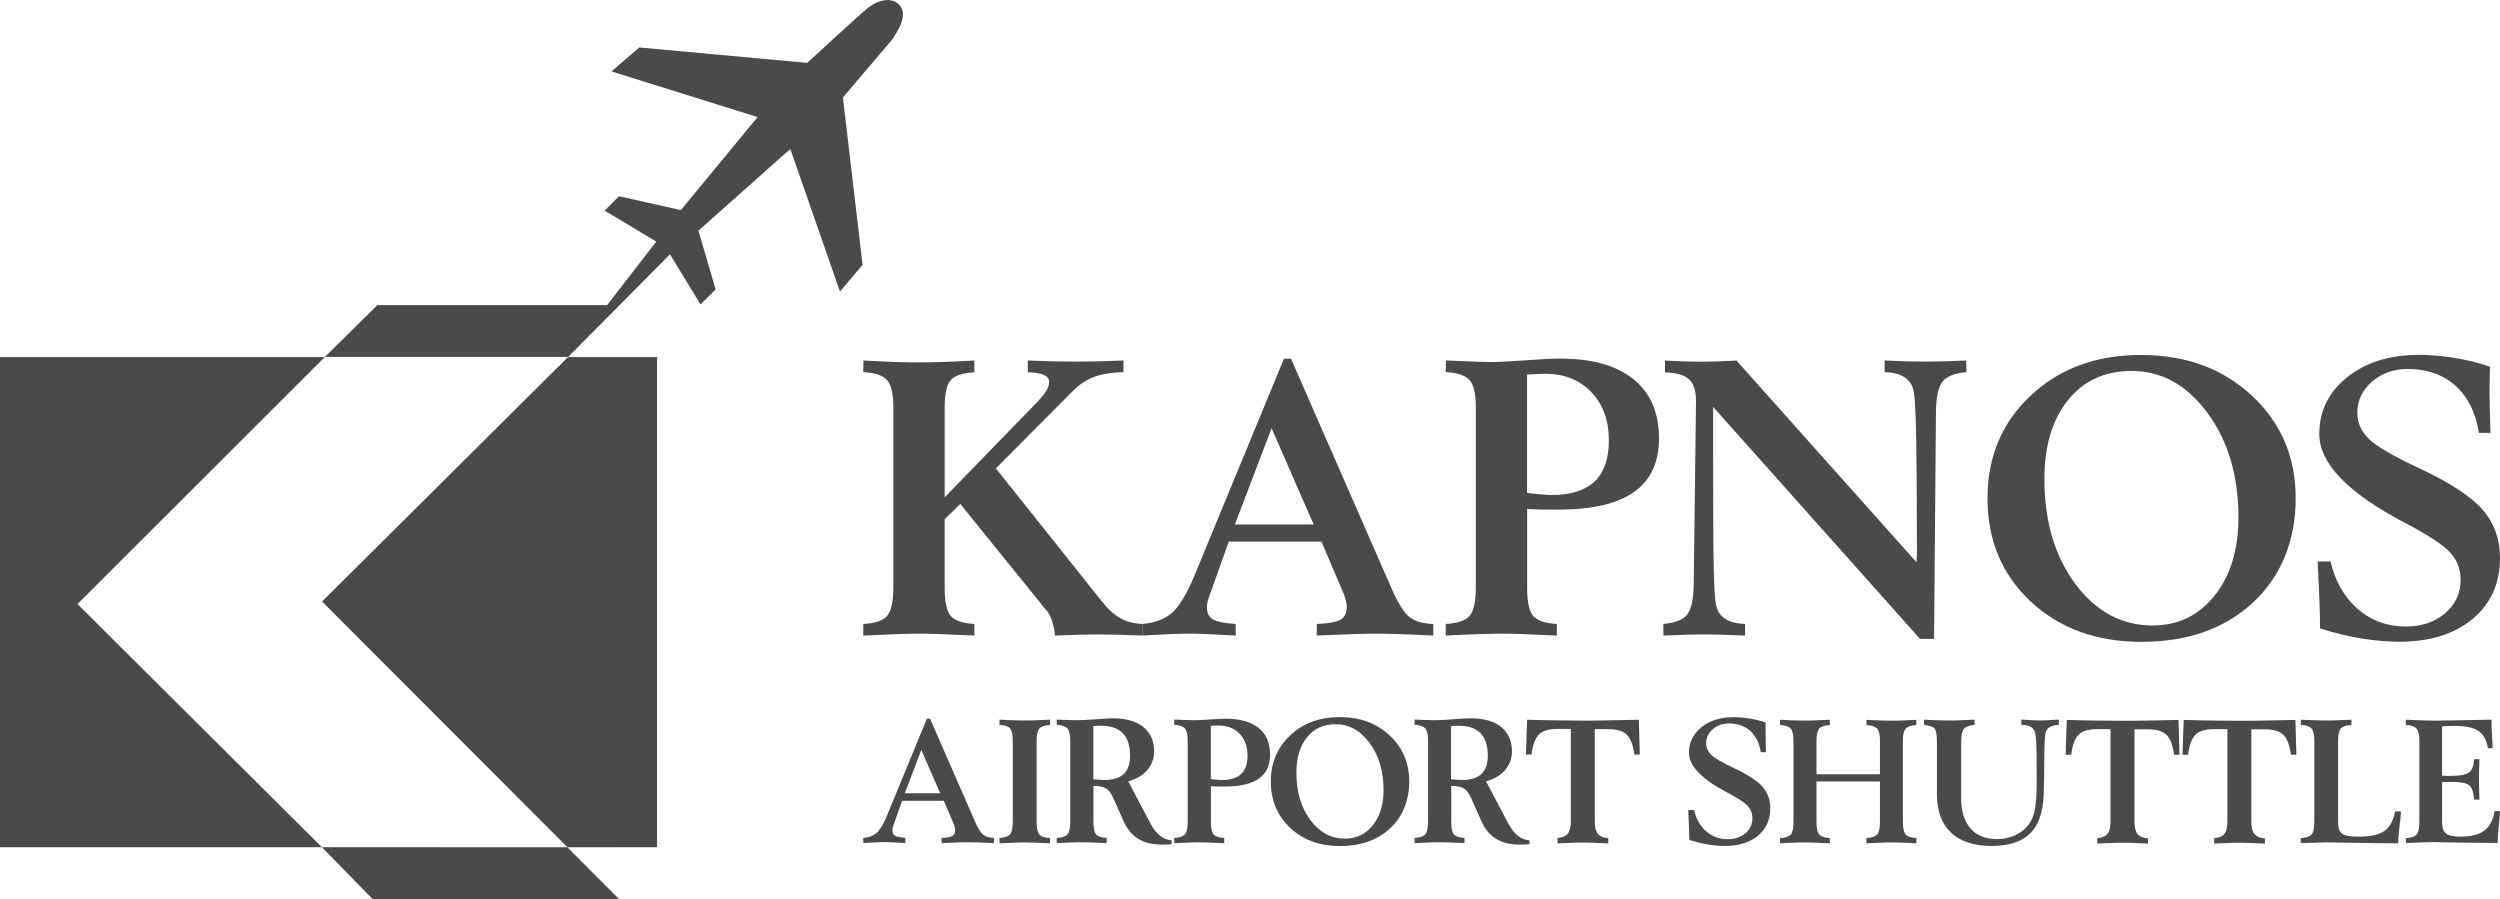 <?xml version="1.0" encoding="UTF-8"?>
<svg id="Layer_2" data-name="Layer 2" xmlns="http://www.w3.org/2000/svg" viewBox="0 0 262.84 94.54">
  <defs>
    <style>
      .cls-1 {
        fill: #4a4a49;
      }
    </style>
  </defs>
  <g id="Layer_1-2" data-name="Layer 1">
    <g>
      <g>
        <polygon class="cls-1" points="39.19 94.54 65.1 94.54 59.65 89.08 33.84 89.07 39.19 94.54"/>
        <polygon class="cls-1" points="0 37.54 34.15 37.54 8.15 63.51 33.84 89.07 0 89.07 0 37.54"/>
        <polygon class="cls-1" points="59.72 37.54 69.08 37.54 69.08 89.07 59.66 89.08 33.86 63.24 59.72 37.54"/>
        <path class="cls-1" d="M93.76,4.2s-.02.03-.03.04c0,0,0,0,0,0l-5.11,6.01,2.07,17.6-2.38,2.8-5.22-14.99-9.66,8.59,1.81,6.18-1.59,1.58-3.21-5.27-10.71,10.79h-25.58l5.52-5.45h24.16l5.17-6.68-5.43-3.26,1.51-1.51,6.5,1.46,8.07-9.78-15.36-4.8,2.92-2.52,17.66,1.62s5.85-5.4,6.29-5.7q.29-.2,0,0c1.12-.95,2.46-1.15,3.19-.58.89.69.81,1.92-.6,3.88h0Z"/>
      </g>
      <g>
        <g>
          <path class="cls-1" d="M90.78,37.9c1.37.08,2.52.13,3.44.16.92.03,1.72.04,2.4.04s1.47-.02,2.37-.04c.9-.03,2.05-.08,3.45-.16v1.24c-1.23.07-2.05.34-2.48.82-.43.48-.64,1.43-.64,2.86v9.46l9.68-9.96c.49-.52.83-.94,1.02-1.26.19-.32.28-.63.28-.94s-.19-.54-.58-.71-.94-.26-1.66-.27v-1.24c.96.04,1.86.07,2.7.09s1.63.03,2.38.03c.67,0,1.41-.01,2.24-.03.83-.02,1.74-.05,2.74-.09v1.22c-1.21.03-2.23.19-3.05.49-.82.3-1.56.78-2.23,1.45l-8.14,8.18,11.14,13.98c.65.83,1.31,1.42,1.96,1.78.65.36,1.42.56,2.3.6l-.02,1.22c-1.03-.04-1.94-.07-2.74-.09s-1.48-.03-2.04-.03c-.4,0-.97.01-1.7.03-.73.02-1.63.05-2.68.09-.05-.56-.16-1.07-.31-1.53-.15-.46-.32-.8-.51-1.01l-9.14-11.3-1.64,1.6v7.28c0,1.45.22,2.42.65,2.91s1.26.76,2.47.83v1.22c-1.64-.08-2.88-.13-3.73-.16-.85-.03-1.54-.04-2.09-.04s-1.22.01-2.06.04c-.84.03-2.11.08-3.8.16v-1.22c1.24-.07,2.08-.35,2.51-.85.43-.5.65-1.52.65-3.05v-18.92c0-1.39-.22-2.33-.66-2.82-.44-.49-1.27-.77-2.5-.84l.02-1.22h0Z"/>
          <path class="cls-1" d="M120.09,66.82v-1.22c1.32-.11,2.37-.5,3.14-1.18.77-.68,1.57-2.01,2.38-3.98l9.38-22.73h.74l10.62,24.27c.69,1.55,1.33,2.53,1.91,2.95.58.42,1.39.64,2.43.67v1.22c-1.64-.08-2.92-.13-3.83-.16-.91-.03-1.66-.04-2.23-.04s-1.27.01-2.14.04c-.87.03-2.22.08-4.06.16l.02-1.22c1.25-.05,2.09-.21,2.51-.46.42-.25.63-.71.63-1.36,0-.16-.02-.35-.07-.57-.05-.22-.12-.45-.21-.69l-2.38-5.58h-9.74l-2.1,5.88c-.07.17-.12.35-.15.53s-.05.36-.05.53c0,.57.21.98.62,1.23.41.25,1.21.41,2.4.49l.02,1.22c-1.37-.08-2.42-.13-3.14-.16-.72-.03-1.31-.04-1.78-.04s-1.06.01-1.79.04c-.73.03-1.77.08-3.13.16h0ZM129.83,55.14h8.28l-4.42-10.12-3.86,10.12h0Z"/>
          <path class="cls-1" d="M152,66.82v-1.22c1.24-.07,2.08-.35,2.51-.85.43-.5.65-1.52.65-3.05v-18.92c0-1.39-.22-2.33-.66-2.82-.44-.49-1.27-.77-2.5-.84l.02-1.22c.36.01.89.03,1.58.06,1.56.07,2.57.1,3.04.1.88,0,2.14-.06,3.78-.18,1.64-.12,2.83-.18,3.58-.18,3.37,0,5.95.72,7.74,2.17,1.79,1.45,2.68,3.52,2.68,6.23,0,2.52-.88,4.4-2.63,5.63-1.75,1.23-4.4,1.85-7.95,1.85-.76,0-1.38,0-1.86-.01-.48,0-.95-.03-1.42-.07v8.36c0,1.45.22,2.42.65,2.91.43.49,1.26.76,2.47.83v1.22c-1.64-.08-2.88-.13-3.73-.16-.85-.03-1.54-.04-2.09-.04s-1.27.01-2.14.04c-.87.03-2.11.08-3.72.16h0ZM160.55,39.38v12.44c.68.08,1.22.14,1.61.17.39.03.72.05.97.05,2.03,0,3.54-.48,4.53-1.43.99-.95,1.49-2.39,1.49-4.31,0-2.09-.61-3.78-1.84-5.07-1.23-1.29-2.85-1.93-4.86-1.93-.31,0-.83.02-1.56.06-.15.01-.26.02-.34.02h0Z"/>
          <path class="cls-1" d="M180.11,42.78v4.14c0,6.76.02,11.09.07,12.99.05,1.9.12,3.12.23,3.67.12.64.44,1.13.96,1.47s1.22.52,2.1.55v1.22c-.89-.04-1.7-.07-2.41-.09s-1.34-.03-1.89-.03-1.16.01-1.88.03-1.52.05-2.4.09l-.02-1.22c1.23-.11,2.06-.43,2.5-.97.44-.54.67-1.58.7-3.13l.24-19.21v-.16c0-1.05-.24-1.8-.73-2.25-.49-.45-1.33-.69-2.53-.73v-1.24c.72.04,1.41.07,2.06.09.65.02,1.26.03,1.82.03.43,0,.94-.01,1.55-.03.61-.02,1.3-.05,2.09-.09l18.93,21.21c0-.11,0-.29.02-.54.01-.25.02-.44.02-.56,0-5.37-.03-9.37-.08-12.01s-.14-4.26-.26-4.87c-.12-.64-.44-1.13-.96-1.47-.52-.34-1.22-.52-2.1-.55v-1.22c.76.04,1.5.07,2.22.09.72.02,1.41.03,2.08.03.61,0,1.28-.01,2-.03.72-.02,1.48-.05,2.28-.09l.02,1.22c-1.21.11-2.04.43-2.49.98s-.68,1.59-.71,3.12l-.2,23.95h-1.48l-21.75-24.39h0Z"/>
          <path class="cls-1" d="M225.14,67.48c-4.73,0-8.61-1.41-11.64-4.24-3.03-2.83-4.54-6.44-4.54-10.84s1.51-7.96,4.54-10.81c3.03-2.85,6.89-4.27,11.6-4.27s8.57,1.42,11.65,4.27c3.07,2.85,4.61,6.45,4.61,10.81s-1.49,8.15-4.46,10.92c-2.97,2.77-6.89,4.16-11.76,4.16h0ZM214.94,50.36c0,4.45,1.09,8.13,3.26,11.04,2.17,2.91,4.88,4.36,8.12,4.36,2.68,0,4.85-1.05,6.52-3.15s2.5-4.84,2.5-8.21c0-4.39-1.09-8.05-3.26-10.99-2.17-2.94-4.83-4.41-7.96-4.41-2.81,0-5.05,1.02-6.7,3.07-1.65,2.05-2.48,4.81-2.48,8.29h0Z"/>
          <path class="cls-1" d="M243.92,66.07c0-1.48-.08-3.71-.24-6.7v-.34h1.34c.51,2.12,1.47,3.79,2.88,5.01,1.41,1.22,3.09,1.83,5.02,1.83,1.68,0,3.06-.47,4.15-1.4,1.09-.93,1.63-2.11,1.63-3.52,0-1.09-.36-2.04-1.07-2.83-.71-.79-2.26-1.82-4.63-3.07l-.12-.06c-6.03-3.15-9.04-6.27-9.04-9.36,0-2.4.97-4.39,2.92-5.96,1.95-1.57,4.46-2.36,7.56-2.36,1.21,0,2.46.11,3.75.32,1.29.21,2.52.52,3.71.92,0,.27,0,.67-.02,1.22-.01.55-.02.96-.02,1.24,0,.73.01,1.47.03,2.22.02.75.04,1.51.07,2.28h-1.22c-.33-2.13-1.16-3.79-2.47-4.96-1.31-1.17-2.98-1.76-5.01-1.76-1.47,0-2.72.44-3.75,1.33-1.03.89-1.55,1.98-1.55,3.27,0,1.04.4,1.96,1.21,2.75.81.79,2.6,1.84,5.39,3.13,3.2,1.51,5.4,2.96,6.6,4.35s1.8,3.07,1.8,5.03c0,2.68-.96,4.82-2.88,6.42-1.92,1.6-4.49,2.4-7.72,2.4-1.27,0-2.62-.12-4.06-.36s-2.86-.59-4.26-1.04h0Z"/>
        </g>
        <g>
          <path class="cls-1" d="M90.76,88.65v-.55c.59-.05,1.06-.23,1.41-.53.35-.31.7-.9,1.07-1.79l4.21-10.22h.33l4.77,10.91c.31.69.6,1.14.86,1.32.26.19.63.29,1.09.3v.55c-.74-.04-1.31-.06-1.72-.07-.41-.01-.74-.02-1-.02s-.57,0-.96.02c-.39.01-1,.04-1.82.07v-.55c.57-.02.95-.09,1.14-.21.19-.11.28-.32.28-.61,0-.07-.01-.16-.03-.26-.02-.1-.05-.2-.09-.31l-1.07-2.51h-4.38l-.94,2.64c-.03.08-.05.16-.07.24-.02.08-.02.16-.02.24,0,.26.09.44.28.55.19.11.54.18,1.08.22v.55c-.61-.04-1.08-.06-1.4-.07-.32-.01-.59-.02-.8-.02s-.48,0-.8.02-.8.04-1.41.07h0ZM95.13,83.4h3.72l-1.99-4.55-1.73,4.55h0Z"/>
          <path class="cls-1" d="M105.08,88.65v-.55c.54-.03.91-.16,1.11-.38.19-.22.29-.68.29-1.37v-8.5c0-.63-.1-1.05-.29-1.27s-.56-.34-1.11-.36v-.56c.65.04,1.18.06,1.58.07.4.01.76.02,1.07.02s.67,0,1.1-.02c.43-.02.95-.04,1.56-.07v.56c-.54.03-.91.15-1.11.37s-.29.64-.29,1.29v8.55c0,.65.1,1.09.29,1.31s.56.34,1.11.37v.55c-.75-.04-1.32-.06-1.71-.07-.39-.01-.71-.02-.96-.02s-.57,0-.94.02-.95.04-1.71.07h0Z"/>
          <path class="cls-1" d="M111.1,88.65v-.55c.56-.03.93-.16,1.13-.38s.29-.68.29-1.37v-8.5c0-.62-.1-1.04-.3-1.27-.2-.22-.57-.35-1.12-.38v-.55c.16,0,.37.02.65.03.74.03,1.22.04,1.46.04.46,0,1.11-.03,1.96-.1.84-.07,1.46-.1,1.85-.1,1.37,0,2.43.3,3.19.91.75.61,1.13,1.46,1.13,2.57,0,.75-.24,1.4-.72,1.96-.48.56-1.15.95-2,1.19l2.37,4.49c.3.54.63.96.99,1.24.36.28.76.44,1.2.47v.4c-.16.02-.33.03-.49.04s-.33.01-.52.01c-1,0-1.83-.2-2.5-.61-.66-.41-1.18-1.03-1.55-1.87l-1.07-2.41c-.23-.52-.49-.86-.77-1.02-.28-.17-.72-.26-1.32-.27v3.79c0,.65.09,1.09.28,1.31s.56.34,1.11.37v.55c-.74-.04-1.3-.06-1.68-.07-.38-.01-.69-.02-.94-.02s-.57,0-.96.02c-.39.01-.95.04-1.67.07h0ZM114.95,76.32v5.61c.23.02.45.03.65.05s.36.02.49.02c.93,0,1.62-.21,2.06-.63.44-.42.66-1.06.66-1.93,0-1.05-.26-1.84-.77-2.36s-1.29-.78-2.32-.78c-.03,0-.13,0-.31.01s-.33.02-.46.02h0Z"/>
          <path class="cls-1" d="M123.45,88.65v-.55c.56-.03.93-.16,1.13-.38s.29-.68.29-1.37v-8.5c0-.62-.1-1.04-.3-1.27-.2-.22-.57-.35-1.12-.38v-.55c.17,0,.41.02.72.03.7.03,1.16.04,1.37.04.4,0,.96-.03,1.7-.08.74-.05,1.27-.08,1.61-.08,1.51,0,2.67.33,3.48.97.8.65,1.2,1.58,1.2,2.8,0,1.13-.39,1.98-1.18,2.53-.79.55-1.98.83-3.57.83-.34,0-.62,0-.83,0-.22,0-.43-.01-.64-.03v3.76c0,.65.1,1.09.29,1.31s.56.34,1.11.37v.55c-.74-.04-1.3-.06-1.68-.07-.38-.01-.69-.02-.94-.02s-.57,0-.96.02c-.39.01-.95.04-1.67.07h0ZM127.3,76.32v5.59c.31.04.55.06.72.08.18.02.32.02.44.02.91,0,1.59-.21,2.03-.64.45-.43.67-1.07.67-1.94,0-.94-.28-1.7-.83-2.28-.55-.58-1.28-.87-2.18-.87-.14,0-.37,0-.7.03-.07,0-.12,0-.15,0h0Z"/>
          <path class="cls-1" d="M140.88,88.95c-2.13,0-3.87-.63-5.23-1.91-1.36-1.27-2.04-2.89-2.04-4.87s.68-3.58,2.04-4.86c1.36-1.28,3.1-1.92,5.21-1.92s3.85.64,5.23,1.92c1.38,1.28,2.07,2.9,2.07,4.86s-.67,3.66-2,4.91c-1.34,1.25-3.1,1.87-5.28,1.87h0ZM136.3,81.25c0,2,.49,3.65,1.46,4.96.98,1.31,2.19,1.96,3.65,1.96,1.2,0,2.18-.47,2.93-1.42.75-.94,1.12-2.17,1.12-3.69,0-1.97-.49-3.62-1.46-4.94-.98-1.32-2.17-1.98-3.58-1.98-1.26,0-2.27.46-3.01,1.38s-1.11,2.16-1.11,3.72h0Z"/>
          <path class="cls-1" d="M148.72,88.65v-.55c.56-.03.93-.16,1.13-.38s.29-.68.29-1.37v-8.5c0-.62-.1-1.04-.3-1.27-.2-.22-.57-.35-1.12-.38v-.55c.16,0,.37.02.65.03.74.03,1.22.04,1.46.04.46,0,1.11-.03,1.96-.1.84-.07,1.46-.1,1.85-.1,1.37,0,2.43.3,3.19.91.75.61,1.13,1.46,1.13,2.57,0,.75-.24,1.4-.72,1.96-.48.56-1.15.95-2,1.19l2.37,4.49c.3.54.63.96.99,1.24.36.28.76.44,1.2.47v.4c-.16.02-.33.03-.49.04s-.33.01-.52.01c-1,0-1.83-.2-2.5-.61-.66-.41-1.18-1.03-1.55-1.87l-1.07-2.41c-.23-.52-.49-.86-.77-1.02-.28-.17-.72-.26-1.32-.27v3.79c0,.65.09,1.09.28,1.31s.56.34,1.11.37v.55c-.74-.04-1.3-.06-1.68-.07-.38-.01-.69-.02-.94-.02s-.57,0-.96.02c-.39.01-.95.04-1.67.07h0ZM152.56,76.32v5.61c.23.02.45.03.65.05s.36.02.49.02c.93,0,1.62-.21,2.06-.63s.66-1.06.66-1.93c0-1.05-.26-1.84-.77-2.36s-1.29-.78-2.32-.78c-.03,0-.13,0-.31.01s-.33.02-.46.02h0Z"/>
          <path class="cls-1" d="M163.76,88.65v-.55c.49-.03.85-.18,1.06-.44s.33-.69.33-1.27v-9.75h-1.41c-.9,0-1.55.19-1.94.58s-.66,1.09-.78,2.11h-.59c.03-.94.05-1.67.07-2.2s.04-1.02.06-1.46c1.39.04,2.54.06,3.46.07.92.01,1.72.02,2.41.02s1.47,0,2.39-.02c.91-.01,2.07-.04,3.48-.07.02.53.04,1.09.05,1.7.02.6.04,1.26.05,1.96h-.57c-.13-1-.4-1.7-.8-2.09-.4-.39-1.05-.58-1.94-.58h-1.42v9.75c0,.58.11,1.01.34,1.27s.59.42,1.08.44v.55c-.77-.04-1.34-.06-1.73-.07-.39-.01-.7-.02-.94-.02-.26,0-.58,0-.97.02s-.96.04-1.7.07h0Z"/>
        </g>
        <g>
          <path class="cls-1" d="M177.61,88.32c0-.66-.04-1.67-.11-3.01v-.15h.6c.23.95.66,1.7,1.29,2.25.64.55,1.39.82,2.26.82.75,0,1.38-.21,1.86-.63.49-.42.73-.95.73-1.58,0-.49-.16-.92-.48-1.27-.32-.36-1.01-.82-2.08-1.38l-.05-.03c-2.71-1.41-4.06-2.81-4.06-4.2,0-1.08.44-1.97,1.31-2.68.87-.71,2.01-1.06,3.4-1.06.54,0,1.11.05,1.68.14.58.1,1.13.23,1.67.41,0,.12,0,.3,0,.55,0,.25,0,.43,0,.56,0,.33,0,.66.01,1,0,.34.02.68.03,1.02h-.55c-.15-.96-.52-1.7-1.11-2.23-.59-.53-1.34-.79-2.25-.79-.66,0-1.22.2-1.68.6-.46.4-.7.89-.7,1.47,0,.47.18.88.54,1.23.36.36,1.17.83,2.42,1.41,1.44.68,2.43,1.33,2.97,1.95.54.63.81,1.38.81,2.26,0,1.2-.43,2.17-1.29,2.88s-2.02,1.08-3.47,1.08c-.57,0-1.18-.05-1.82-.16s-1.29-.26-1.91-.47h0Z"/>
          <path class="cls-1" d="M187.14,88.67v-.55c.56-.03.93-.16,1.13-.38s.29-.68.29-1.37v-8.5c0-.62-.1-1.04-.3-1.27-.2-.22-.57-.35-1.12-.38v-.55c.63.04,1.14.06,1.55.07.41.01.77.02,1.08.02s.66,0,1.06-.02.92-.04,1.55-.07v.56c-.55.03-.92.15-1.11.37s-.29.64-.29,1.29v3.51h6.67v-3.6c0-.59-.1-.99-.3-1.2-.2-.21-.57-.33-1.12-.36v-.56c.63.03,1.15.06,1.55.07.4.01.76.02,1.06.02s.66,0,1.08-.02.93-.04,1.55-.07v.55c-.54.03-.91.15-1.11.37s-.3.63-.3,1.23v8.46c0,.74.1,1.22.29,1.44.19.22.57.35,1.13.38v.55c-.73-.04-1.28-.06-1.67-.07-.39-.01-.71-.02-.96-.02s-.56,0-.94.02-.94.04-1.68.07v-.55c.56-.03.93-.16,1.13-.38s.29-.68.29-1.37v-4.2h-6.67v4.27c0,.65.1,1.09.29,1.31s.56.34,1.11.37v.55c-.74-.04-1.3-.06-1.68-.07-.38-.01-.69-.02-.94-.02s-.57,0-.96.02c-.39.01-.95.04-1.67.07h0Z"/>
          <path class="cls-1" d="M202.29,76.22v-.56c.63.04,1.16.06,1.57.07.41.01.77.02,1.07.02s.68,0,1.11-.02c.43-.02.95-.04,1.56-.07v.56c-.55.04-.92.17-1.12.4s-.29.73-.29,1.48v5.82c0,1.37.33,2.43.98,3.18.65.75,1.58,1.12,2.78,1.12.62,0,1.2-.11,1.74-.33.54-.22,1-.53,1.38-.94.39-.42.66-.95.82-1.6.16-.65.24-1.76.24-3.33,0-2.1-.02-3.44-.05-4.03-.04-.59-.1-.99-.2-1.18-.11-.2-.26-.34-.47-.44-.2-.09-.5-.15-.9-.17v-.55c.46.03.84.05,1.16.07.32.02.59.02.82.02s.5,0,.81-.02c.31-.01.69-.04,1.16-.07v.56c-.4.02-.7.09-.91.2-.21.11-.36.28-.45.51-.11.29-.17,1.23-.17,2.8,0,1.58-.03,2.87-.07,3.88-.07,1.83-.55,3.17-1.44,4.04-.89.87-2.24,1.3-4.06,1.3s-3.27-.47-4.25-1.41c-.98-.94-1.47-2.29-1.47-4.05v-5.49c0-.75-.09-1.22-.26-1.41-.17-.19-.54-.31-1.1-.37h0Z"/>
          <path class="cls-1" d="M220.5,88.67v-.55c.49-.03.85-.18,1.06-.44s.33-.69.33-1.27v-9.75h-1.41c-.9,0-1.55.19-1.94.58s-.66,1.09-.78,2.11h-.59c.03-.94.05-1.67.07-2.2.02-.53.04-1.02.06-1.46,1.39.04,2.54.06,3.46.07.92.01,1.72.02,2.41.02s1.47,0,2.39-.02c.91-.01,2.07-.04,3.48-.07.02.53.04,1.09.05,1.7.02.6.04,1.26.05,1.96h-.57c-.13-1-.4-1.7-.8-2.09-.4-.39-1.05-.58-1.94-.58h-1.42v9.75c0,.58.11,1.01.34,1.27s.59.42,1.08.44v.55c-.77-.04-1.34-.06-1.73-.07-.39-.01-.7-.02-.94-.02-.26,0-.58,0-.97.02s-.96.04-1.7.07h0Z"/>
          <path class="cls-1" d="M232.79,88.67v-.55c.49-.03.85-.18,1.06-.44s.33-.69.33-1.27v-9.75h-1.41c-.9,0-1.55.19-1.94.58s-.66,1.09-.78,2.11h-.59c.03-.94.05-1.67.07-2.2.02-.53.04-1.02.06-1.46,1.39.04,2.54.06,3.46.07.92.01,1.72.02,2.41.02s1.47,0,2.39-.02c.91-.01,2.07-.04,3.48-.07.02.53.04,1.09.05,1.7.02.6.04,1.26.05,1.96h-.57c-.13-1-.4-1.7-.8-2.09-.4-.39-1.05-.58-1.94-.58h-1.42v9.75c0,.58.11,1.01.34,1.27s.59.42,1.08.44v.55c-.77-.04-1.34-.06-1.73-.07-.39-.01-.7-.02-.94-.02-.26,0-.58,0-.97.02-.39.01-.96.04-1.7.07h0Z"/>
          <path class="cls-1" d="M241.9,88.66v-.55c.56-.03.93-.16,1.13-.38.19-.23.29-.68.29-1.37v-8.5c0-.62-.1-1.04-.3-1.27s-.57-.35-1.12-.38v-.54c.68.03,1.22.05,1.63.06.41.01.76.02,1.06.02.28,0,.63,0,1.03-.02.4-.01.94-.03,1.6-.06v.55c-.55.03-.92.15-1.11.37s-.29.64-.29,1.29v8.55c0,.62.14,1.03.44,1.23.29.2.86.3,1.72.3,1.24,0,2.14-.2,2.7-.59s.94-1.08,1.13-2.06h.61v.15c0,.21-.05.67-.14,1.38s-.14,1.32-.15,1.82c-1.36,0-2.88-.02-4.57-.05-1.69-.03-2.7-.05-3.02-.05-.28,0-1.11.03-2.48.08h-.15s0,0,0,0Z"/>
          <path class="cls-1" d="M252.94,88.67v-.55c.56-.03.93-.16,1.13-.38s.29-.68.29-1.37v-8.5c0-.62-.1-1.04-.3-1.27s-.57-.35-1.12-.38v-.55c.58.03,1.17.05,1.77.07.6.02,1.24.02,1.91.02.23,0,1.2-.02,2.92-.05.99-.02,1.8-.03,2.41-.05v.49c0,.35.03.78.06,1.31.04.53.05.88.05,1.07v.13h-.49c-.14-.84-.47-1.44-.99-1.8-.52-.36-1.34-.54-2.47-.54-.21,0-.43,0-.66.01-.23,0-.46.02-.7.04v5.18c.12.01.25.02.39.02.14,0,.33,0,.58,0,.94,0,1.57-.12,1.88-.37.31-.24.48-.71.51-1.38h.57c-.02.44-.03.84-.04,1.18s-.01.66-.01.94,0,.59.01.94.02.75.04,1.19h-.57c-.04-.74-.2-1.24-.48-1.49-.28-.25-.88-.37-1.8-.37-.28,0-.49,0-.64,0s-.3.01-.44.02v4.17c0,.6.14,1.01.41,1.23.27.22.77.33,1.48.33,1.14,0,1.98-.21,2.54-.63.56-.42.93-1.1,1.1-2.06h.55v.14c0,.15-.04.58-.11,1.29s-.12,1.35-.13,1.93c-1.37-.01-2.79-.03-4.26-.05-1.47-.02-2.27-.04-2.42-.04-.26,0-.62,0-1.06.02-.44.01-1.08.04-1.92.07h0Z"/>
        </g>
      </g>
    </g>
  </g>
</svg>